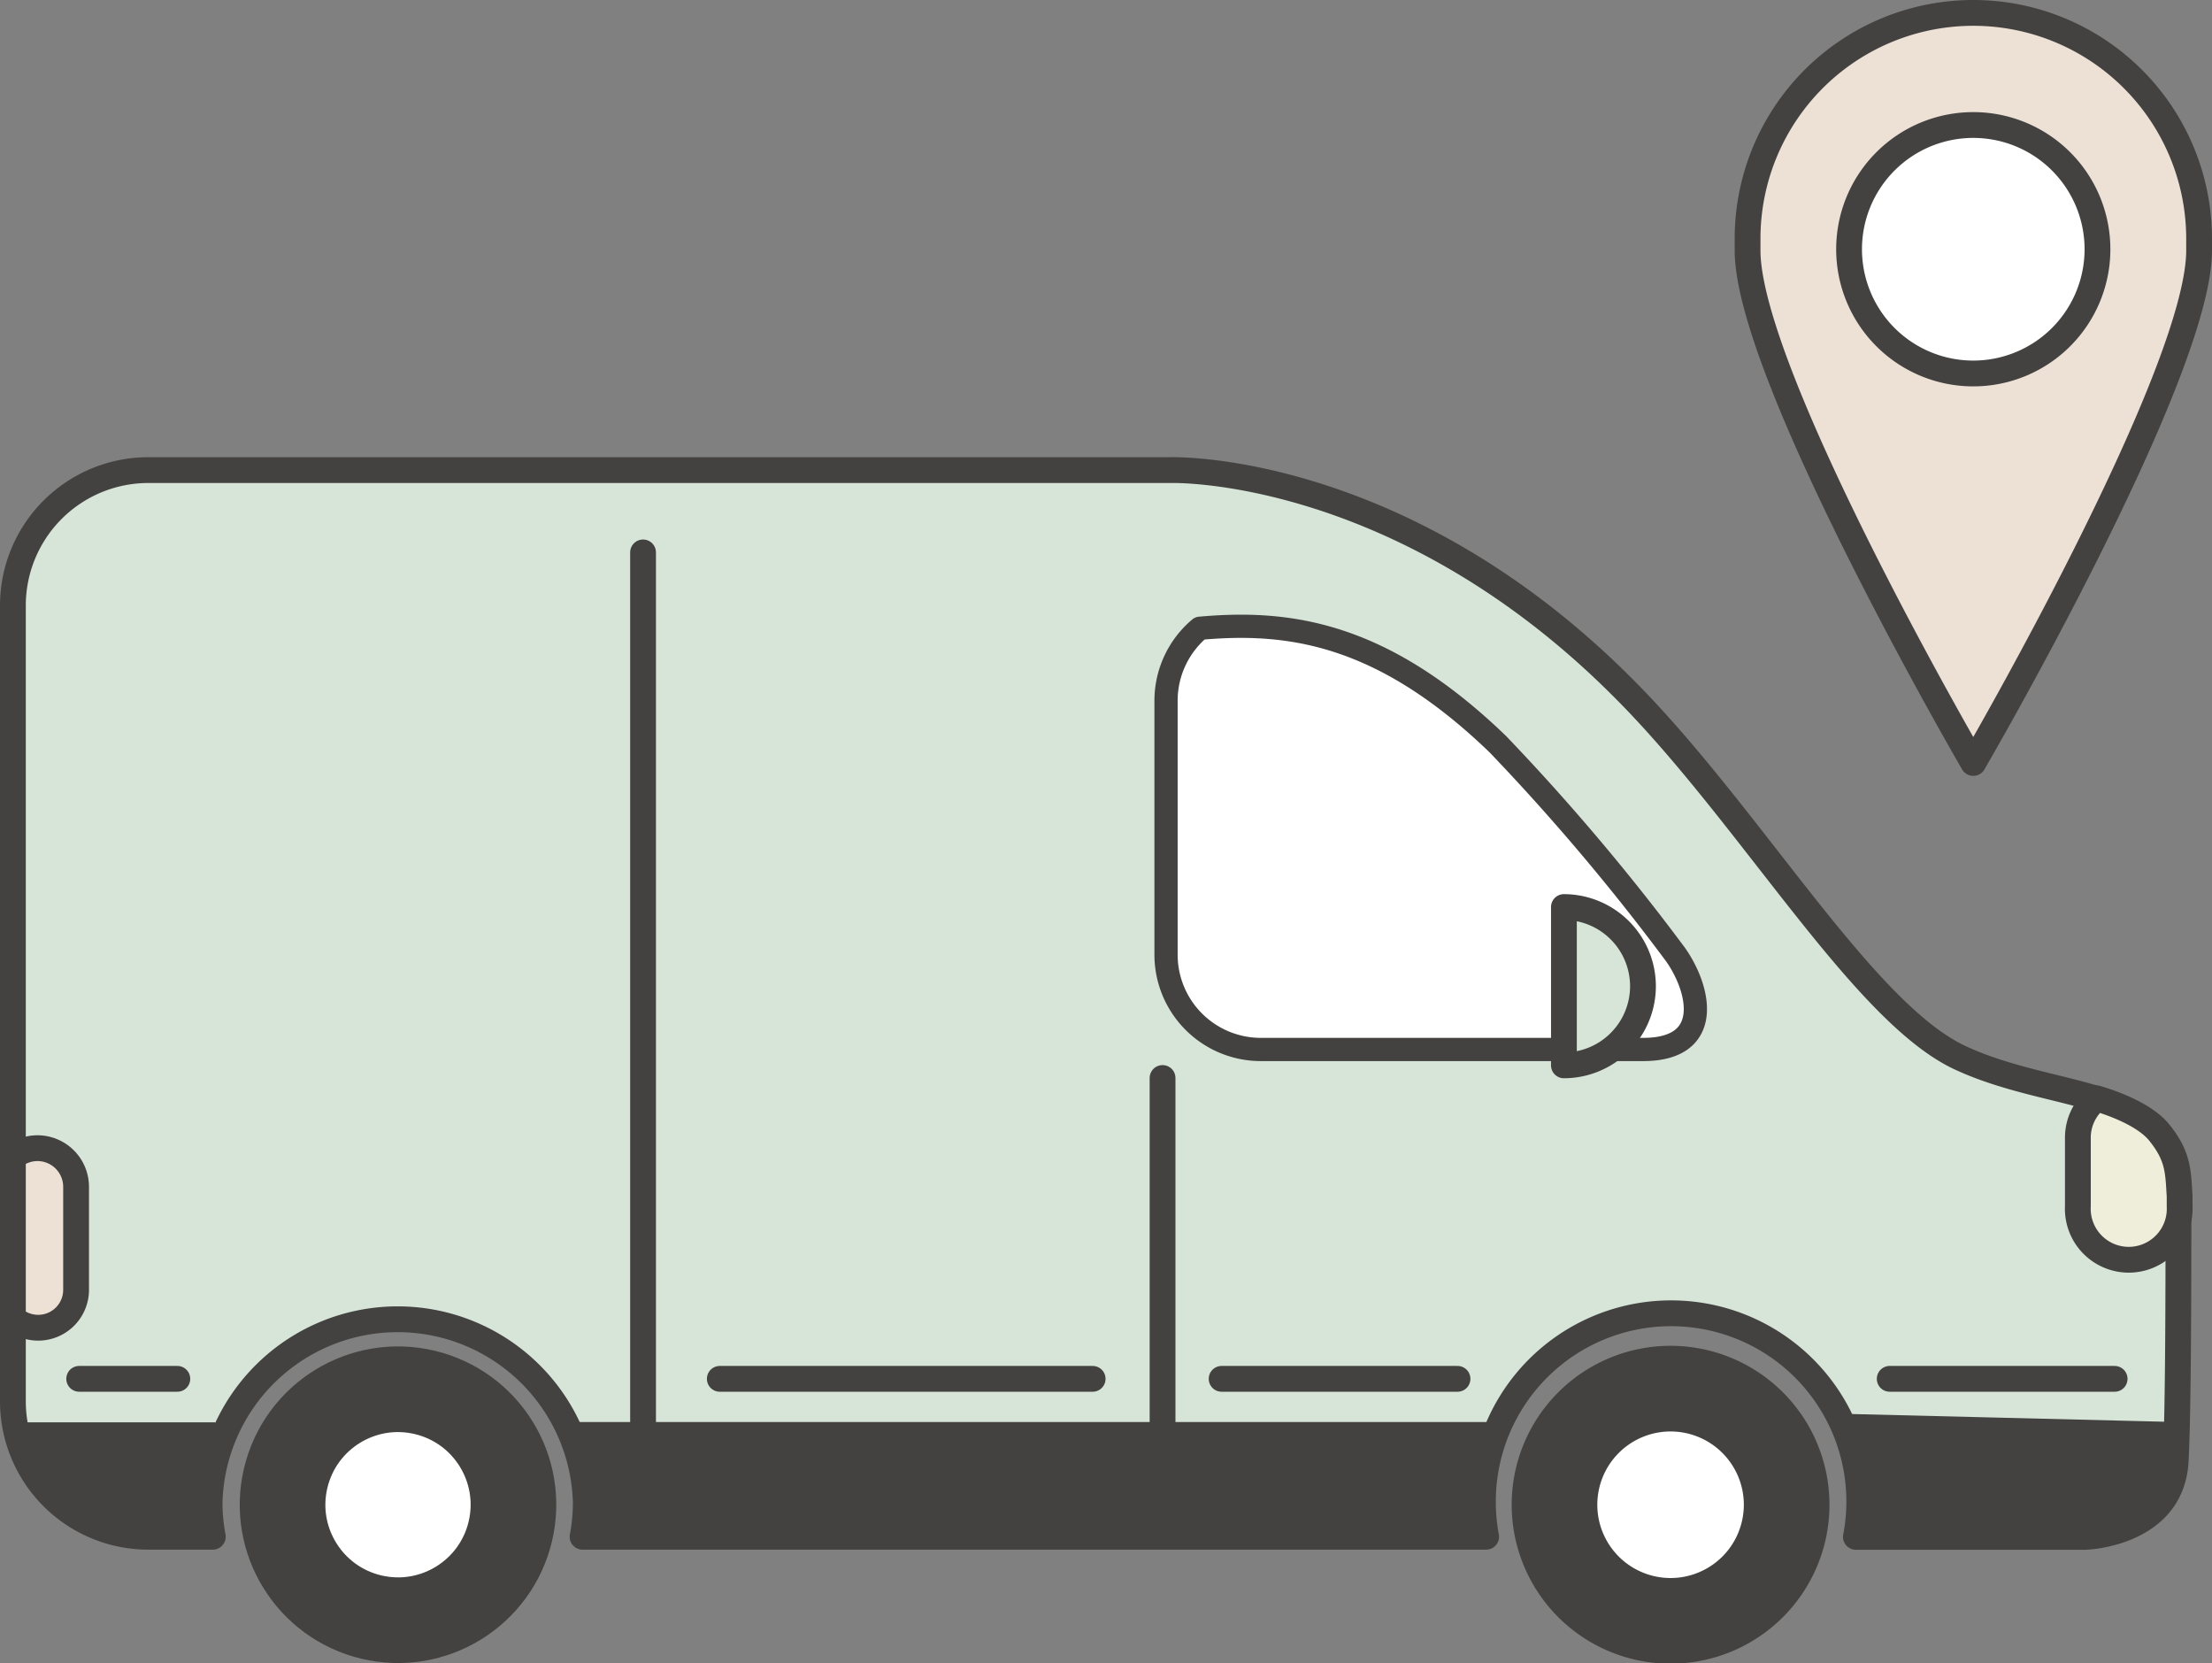 <svg xmlns="http://www.w3.org/2000/svg" viewBox="0 0 171.51 128.91"><rect x="0" y="0" width="171.51" height="128.91" fill="#808080" stroke="none"/><defs><style>.cls-1{fill:#d6e5d8;}.cls-1,.cls-2,.cls-3,.cls-5,.cls-6,.cls-7,.cls-8{stroke:#434241;stroke-linecap:round;stroke-linejoin:round;}.cls-1,.cls-3,.cls-6,.cls-7,.cls-8{stroke-width:2px;}.cls-2,.cls-5,.cls-8{fill:#fff;}.cls-2{stroke-width:1.8px;}.cls-3{fill:none;}.cls-4{fill:#434241;}.cls-5{stroke-width:6.64px;}.cls-6{fill:#efeeda;}.cls-7{fill:#ede1d6;}</style></defs><title>visit-service-centre</title><g id="Layer_2" data-name="Layer 2"><g id="Layer_1-2" data-name="Layer 1"><path class="cls-1" d="M152,82c-7.61-3.52-16.42-19-26.22-28.75-17.37-17.37-35-16.81-35-16.81l-1.28,0h-78A10.5,10.5,0,0,0,1,46.93v61.69a10.5,10.5,0,0,0,10.5,10.5h5a14.43,14.43,0,0,1-.25-2.65,14.59,14.59,0,0,1,29.17,0,14.43,14.43,0,0,1-.25,2.65h70.06a14.43,14.43,0,0,1-.25-2.65,14.59,14.59,0,1,1,28.92,2.66h17.8s6.77-.2,7-6c.19-3.87.21-12.38.21-20.7S159.63,85.54,152,82Z"/><path class="cls-2" d="M129.92,74A171.28,171.28,0,0,0,116.15,57.7c-9-8.69-16.25-9.62-23.12-9a7.33,7.33,0,0,0-2.62,5.62V74a7.35,7.35,0,0,0,7.35,7.35h29.72C132.84,81.31,131.83,76.72,129.92,74Z"/><line class="cls-3" x1="49.86" y1="42.82" x2="49.86" y2="111.82"/><line class="cls-3" x1="113.01" y1="106.88" x2="94.72" y2="106.88"/><line class="cls-3" x1="163.96" y1="106.88" x2="146.52" y2="106.88"/><line class="cls-3" x1="13.75" y1="106.88" x2="6.14" y2="106.88"/><line class="cls-3" x1="84.72" y1="106.88" x2="55.81" y2="106.88"/><line class="cls-3" x1="90.14" y1="83.56" x2="90.14" y2="112.17"/><path class="cls-4" d="M16.71,119.64s-7.71.74-11-2a17.26,17.26,0,0,1-4.65-7.39H16.71Z"/><path class="cls-4" d="M144.41,119s18.07,1.48,21.35-1.27,3.1-7.5,3.1-7.5l-26-.64C144.19,112.46,144.41,119,144.41,119Z"/><circle class="cls-5" cx="30.86" cy="116.64" r="8.95" transform="translate(-89.75 119.88) rotate(-76.72)"/><path class="cls-5" d="M138.53,116.64a9,9,0,1,1-8.95-9A9,9,0,0,1,138.53,116.64Z"/><path class="cls-1" d="M121.26,70.31a6.14,6.14,0,0,1,6.13,6.13h0a6.14,6.14,0,0,1-6.13,6.14Z"/><polygon class="cls-4" points="115.13 119.22 44.83 119.22 44.83 110.23 115.51 110.23 115.13 119.22"/><path class="cls-6" d="M169,92.74c-.12-1.94-.09-3.13-1.62-5-1.18-1.41-3.71-2.27-4.81-2.6a3.91,3.91,0,0,0-1.46,3v5.36a3.95,3.95,0,1,0,7.89,0v-.82Z"/><path class="cls-7" d="M2.94,89A3,3,0,0,0,1,89.69v12.48A2.94,2.94,0,0,0,5.9,100v-8A3,3,0,0,0,2.94,89Z"/><path class="cls-7" d="M170.51,19.41c0,9.66-17.51,39.73-17.51,39.73s-17.5-30.07-17.5-39.73V18.5A17.5,17.5,0,0,1,153,1h0a17.51,17.51,0,0,1,17.51,17.5Z"/><path class="cls-8" d="M162.63,19.32A9.63,9.63,0,1,1,153,9.69,9.63,9.63,0,0,1,162.63,19.32Z"/></g></g></svg>
